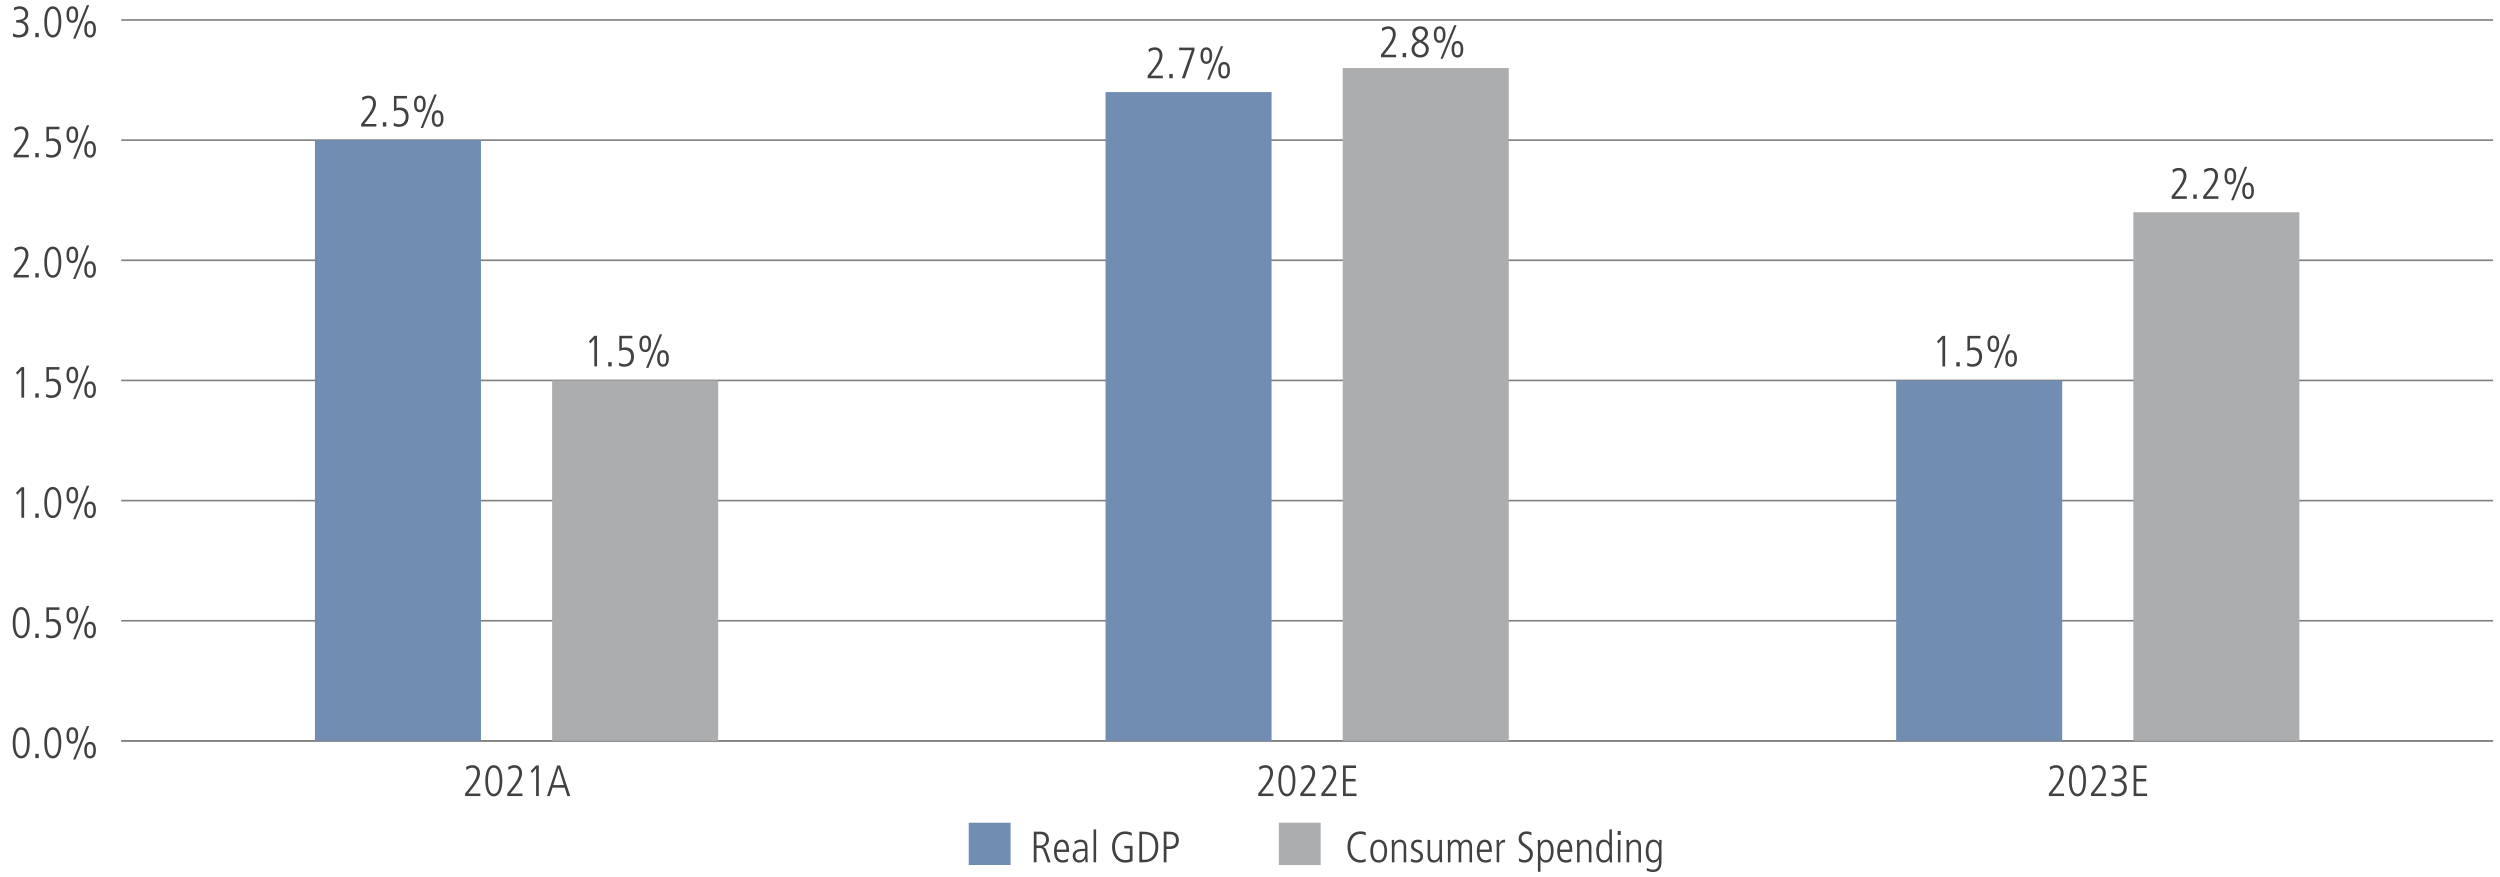 <?xml version="1.0" encoding="utf-8"?>
<!-- Generator: Adobe Illustrator 27.0.0, SVG Export Plug-In . SVG Version: 6.00 Build 0)  -->
<svg version="1.1" id="Layer_1" xmlns="http://www.w3.org/2000/svg" xmlns:xlink="http://www.w3.org/1999/xlink" x="0px" y="0px"
	 viewBox="0 0 1140 400" style="enable-background:new 0 0 1140 400;" xml:space="preserve">
<style type="text/css">
	.st0{fill:none;stroke:#808080;stroke-width:0.618;stroke-miterlimit:10;}
	.st1{enable-background:new    ;}
	.st2{fill:#414042;}
	.st3{fill:none;}
	.st4{fill:none;stroke:#808080;stroke-width:0.75;stroke-miterlimit:10;}
	.st5{fill:#ACADAF;}
	.st6{fill:#718DB1;}
</style>
<g>
	<g>
		<line class="st0" x1="55.28" y1="337.85" x2="1136.84" y2="337.85"/>
	</g>
	<g>
		<g>
			<g class="st1">
				<path class="st2" d="M5.8,338.72c0-4.42,1.38-7.12,3.88-7.12c2.54,0,3.88,2.72,3.88,7.12s-1.38,7.12-3.88,7.12
					C7.18,345.84,5.8,343.12,5.8,338.72z M12.32,338.72c0-3.92-0.9-5.96-2.64-5.96c-1.68,0-2.64,1.98-2.64,5.96
					c0,3.94,0.96,5.96,2.64,5.96C11.38,344.68,12.32,342.66,12.32,338.72z"/>
				<path class="st2" d="M16.1,345.7v-1.96h1.56v1.96H16.1z"/>
				<path class="st2" d="M20.2,338.72c0-4.42,1.38-7.12,3.88-7.12c2.54,0,3.88,2.72,3.88,7.12s-1.38,7.12-3.88,7.12
					C21.58,345.84,20.2,343.12,20.2,338.72z M26.72,338.72c0-3.92-0.9-5.96-2.64-5.96c-1.68,0-2.64,1.98-2.64,5.96
					c0,3.94,0.96,5.96,2.64,5.96C25.78,344.68,26.72,342.66,26.72,338.72z"/>
				<path class="st2" d="M30.32,335.38c0-2.4,0.92-3.78,2.66-3.78c1.7,0,2.66,1.32,2.66,3.78s-0.96,3.78-2.66,3.78
					C31.24,339.16,30.32,337.78,30.32,335.38z M34.48,335.38c0-2-0.56-2.7-1.5-2.7c-0.94,0-1.5,0.68-1.5,2.7c0,2.08,0.6,2.7,1.5,2.7
					C33.88,338.08,34.48,337.46,34.48,335.38z M33.34,346.36l6.26-15.28h1.08l-6.26,15.28H33.34z M38.42,342.06
					c0-2.46,0.96-3.78,2.66-3.78c1.74,0,2.66,1.38,2.66,3.78s-0.92,3.78-2.66,3.78C39.38,345.84,38.42,344.52,38.42,342.06z
					 M42.58,342.06c0-2.02-0.58-2.7-1.52-2.7c-0.88,0-1.48,0.62-1.48,2.7c0,2.06,0.56,2.7,1.5,2.7
					C41.98,344.76,42.58,344.14,42.58,342.06z"/>
			</g>
			<g class="st1">
				<path class="st2" d="M5.8,283.93c0-4.42,1.38-7.12,3.88-7.12c2.54,0,3.88,2.72,3.88,7.12s-1.38,7.12-3.88,7.12
					C7.18,291.05,5.8,288.33,5.8,283.93z M12.32,283.93c0-3.92-0.9-5.96-2.64-5.96c-1.68,0-2.64,1.98-2.64,5.96
					c0,3.94,0.96,5.96,2.64,5.96C11.38,289.89,12.32,287.87,12.32,283.93z"/>
				<path class="st2" d="M16.1,290.91v-1.96h1.56v1.96H16.1z"/>
				<path class="st2" d="M21.08,289.17c0.74,0.48,1.6,0.72,2.4,0.72c1.9,0,3.04-1.34,3.04-3.42c0-1.9-1.04-3.08-3.04-3.08
					c-0.82,0-1.44,0.12-2.32,0.5v-6.94h5.94v1.16h-4.78v4.4c0.38-0.14,0.98-0.28,1.54-0.28c2.62,0,3.98,1.46,3.98,4.24
					c0,2.82-1.62,4.58-4.42,4.58c-0.86,0-1.48-0.12-2.4-0.54L21.08,289.17z"/>
				<path class="st2" d="M30.32,280.59c0-2.4,0.92-3.78,2.66-3.78c1.7,0,2.66,1.32,2.66,3.78s-0.96,3.78-2.66,3.78
					C31.24,284.37,30.32,282.99,30.32,280.59z M34.48,280.59c0-2-0.56-2.7-1.5-2.7c-0.94,0-1.5,0.68-1.5,2.7c0,2.08,0.6,2.7,1.5,2.7
					C33.88,283.29,34.48,282.67,34.48,280.59z M33.34,291.57l6.26-15.28h1.08l-6.26,15.28H33.34z M38.42,287.27
					c0-2.46,0.96-3.78,2.66-3.78c1.74,0,2.66,1.38,2.66,3.78s-0.92,3.78-2.66,3.78C39.38,291.05,38.42,289.73,38.42,287.27z
					 M42.58,287.27c0-2.02-0.58-2.7-1.52-2.7c-0.88,0-1.48,0.62-1.48,2.7c0,2.06,0.56,2.7,1.5,2.7
					C41.98,289.97,42.58,289.35,42.58,287.27z"/>
			</g>
			<g class="st1">
				<path class="st2" d="M9.76,236.12v-12.56l-1.8,2.08l-0.68-0.92l2.48-2.56H11v13.96H9.76z"/>
				<path class="st2" d="M16.1,236.12v-1.96h1.56v1.96H16.1z"/>
				<path class="st2" d="M20.2,229.14c0-4.42,1.38-7.12,3.88-7.12c2.54,0,3.88,2.72,3.88,7.12s-1.38,7.12-3.88,7.12
					C21.58,236.26,20.2,233.54,20.2,229.14z M26.72,229.14c0-3.92-0.9-5.96-2.64-5.96c-1.68,0-2.64,1.98-2.64,5.96
					c0,3.94,0.96,5.96,2.64,5.96C25.78,235.1,26.72,233.08,26.72,229.14z"/>
				<path class="st2" d="M30.32,225.8c0-2.4,0.92-3.78,2.66-3.78c1.7,0,2.66,1.32,2.66,3.78s-0.96,3.78-2.66,3.78
					C31.24,229.58,30.32,228.2,30.32,225.8z M34.48,225.8c0-2-0.56-2.7-1.5-2.7c-0.94,0-1.5,0.68-1.5,2.7c0,2.08,0.6,2.7,1.5,2.7
					C33.88,228.5,34.48,227.88,34.48,225.8z M33.34,236.78l6.26-15.28h1.08l-6.26,15.28H33.34z M38.42,232.48
					c0-2.46,0.96-3.78,2.66-3.78c1.74,0,2.66,1.38,2.66,3.78s-0.92,3.78-2.66,3.78C39.38,236.26,38.42,234.94,38.42,232.48z
					 M42.58,232.48c0-2.02-0.58-2.7-1.52-2.7c-0.88,0-1.48,0.62-1.48,2.7c0,2.06,0.56,2.7,1.5,2.7
					C41.98,235.18,42.58,234.56,42.58,232.48z"/>
			</g>
			<g class="st1">
				<path class="st2" d="M9.76,181.33v-12.56l-1.8,2.08l-0.68-0.92l2.48-2.56H11v13.96H9.76z"/>
				<path class="st2" d="M16.1,181.33v-1.96h1.56v1.96H16.1z"/>
				<path class="st2" d="M21.08,179.59c0.74,0.48,1.6,0.72,2.4,0.72c1.9,0,3.04-1.34,3.04-3.42c0-1.9-1.04-3.08-3.04-3.08
					c-0.82,0-1.44,0.12-2.32,0.5v-6.94h5.94v1.16h-4.78v4.4c0.38-0.14,0.98-0.28,1.54-0.28c2.62,0,3.98,1.46,3.98,4.24
					c0,2.82-1.62,4.58-4.42,4.58c-0.86,0-1.48-0.12-2.4-0.54L21.08,179.59z"/>
				<path class="st2" d="M30.32,171.01c0-2.4,0.92-3.78,2.66-3.78c1.7,0,2.66,1.32,2.66,3.78s-0.96,3.78-2.66,3.78
					C31.24,174.79,30.32,173.41,30.32,171.01z M34.48,171.01c0-2-0.56-2.7-1.5-2.7c-0.94,0-1.5,0.68-1.5,2.7c0,2.08,0.6,2.7,1.5,2.7
					C33.88,173.71,34.48,173.09,34.48,171.01z M33.34,181.99l6.26-15.28h1.08l-6.26,15.28H33.34z M38.42,177.69
					c0-2.46,0.96-3.78,2.66-3.78c1.74,0,2.66,1.38,2.66,3.78s-0.92,3.78-2.66,3.78C39.38,181.47,38.42,180.15,38.42,177.69z
					 M42.58,177.69c0-2.02-0.58-2.7-1.52-2.7c-0.88,0-1.48,0.62-1.48,2.7c0,2.06,0.56,2.7,1.5,2.7
					C41.98,180.39,42.58,179.77,42.58,177.69z"/>
			</g>
			<g class="st1">
				<path class="st2" d="M6.22,126.54v-1.22l2.16-2.68c1.98-2.46,3.26-4.76,3.26-6.54c0-1.6-0.76-2.5-2.18-2.5
					c-0.86,0-1.92,0.48-2.66,1.1l-0.18-1.38c0.96-0.62,1.92-0.88,2.94-0.88c2.1,0,3.4,1.5,3.4,3.66c0,1.76-0.86,3.72-3.58,7.1
					l-1.76,2.18h5.52v1.16H6.22z"/>
				<path class="st2" d="M16.1,126.54v-1.96h1.56v1.96H16.1z"/>
				<path class="st2" d="M20.2,119.56c0-4.42,1.38-7.12,3.88-7.12c2.54,0,3.88,2.72,3.88,7.12s-1.38,7.12-3.88,7.12
					C21.58,126.68,20.2,123.96,20.2,119.56z M26.72,119.56c0-3.92-0.9-5.96-2.64-5.96c-1.68,0-2.64,1.98-2.64,5.96
					c0,3.94,0.96,5.96,2.64,5.96C25.78,125.52,26.72,123.5,26.72,119.56z"/>
				<path class="st2" d="M30.32,116.22c0-2.4,0.92-3.78,2.66-3.78c1.7,0,2.66,1.32,2.66,3.78S34.68,120,32.98,120
					C31.24,120,30.32,118.62,30.32,116.22z M34.48,116.22c0-2-0.56-2.7-1.5-2.7c-0.94,0-1.5,0.68-1.5,2.7c0,2.08,0.6,2.7,1.5,2.7
					C33.88,118.92,34.48,118.3,34.48,116.22z M33.34,127.2l6.26-15.28h1.08l-6.26,15.28H33.34z M38.42,122.9
					c0-2.46,0.96-3.78,2.66-3.78c1.74,0,2.66,1.38,2.66,3.78s-0.92,3.78-2.66,3.78C39.38,126.68,38.42,125.36,38.42,122.9z
					 M42.58,122.9c0-2.02-0.58-2.7-1.52-2.7c-0.88,0-1.48,0.62-1.48,2.7c0,2.06,0.56,2.7,1.5,2.7
					C41.98,125.6,42.58,124.98,42.58,122.9z"/>
			</g>
			<g class="st1">
				<path class="st2" d="M6.22,71.75v-1.22l2.16-2.68c1.98-2.46,3.26-4.76,3.26-6.54c0-1.6-0.76-2.5-2.18-2.5
					c-0.86,0-1.92,0.48-2.66,1.1l-0.18-1.38c0.96-0.62,1.92-0.88,2.94-0.88c2.1,0,3.4,1.5,3.4,3.66c0,1.76-0.86,3.72-3.58,7.1
					l-1.76,2.18h5.52v1.16H6.22z"/>
				<path class="st2" d="M16.1,71.75v-1.96h1.56v1.96H16.1z"/>
				<path class="st2" d="M21.08,70.01c0.74,0.48,1.6,0.72,2.4,0.72c1.9,0,3.04-1.34,3.04-3.42c0-1.9-1.04-3.08-3.04-3.08
					c-0.82,0-1.44,0.12-2.32,0.5v-6.94h5.94v1.16h-4.78v4.4c0.38-0.14,0.98-0.28,1.54-0.28c2.62,0,3.98,1.46,3.98,4.24
					c0,2.82-1.62,4.58-4.42,4.58c-0.86,0-1.48-0.12-2.4-0.54L21.08,70.01z"/>
				<path class="st2" d="M30.32,61.43c0-2.4,0.92-3.78,2.66-3.78c1.7,0,2.66,1.32,2.66,3.78s-0.96,3.78-2.66,3.78
					C31.24,65.21,30.32,63.83,30.32,61.43z M34.48,61.43c0-2-0.56-2.7-1.5-2.7c-0.94,0-1.5,0.68-1.5,2.7c0,2.08,0.6,2.7,1.5,2.7
					C33.88,64.13,34.48,63.51,34.48,61.43z M33.34,72.41l6.26-15.28h1.08l-6.26,15.28H33.34z M38.42,68.11
					c0-2.46,0.96-3.78,2.66-3.78c1.74,0,2.66,1.38,2.66,3.78s-0.92,3.78-2.66,3.78C39.38,71.89,38.42,70.57,38.42,68.11z
					 M42.58,68.11c0-2.02-0.58-2.7-1.52-2.7c-0.88,0-1.48,0.62-1.48,2.7c0,2.06,0.56,2.7,1.5,2.7
					C41.98,70.81,42.58,70.19,42.58,68.11z"/>
			</g>
			<g class="st1">
				<path class="st2" d="M5.96,15.19c0.62,0.38,1.82,0.76,2.62,0.76c1.84,0,3.06-1.1,3.06-3c0-1.66-1.24-2.64-3.18-2.64H7.4V9.15
					c2.96,0,4.14-0.9,4.14-2.6c0-1.42-0.94-2.52-2.78-2.52c-0.78,0-1.56,0.28-2.3,0.82l-0.1-1.32C6.84,3.2,8.14,2.86,8.94,2.86
					c2.42,0,3.92,1.54,3.92,3.56c0,1.52-0.8,2.62-2.5,3.12v0.04c1.46,0.28,2.6,1.7,2.6,3.52c0,2.56-1.58,4-4.52,4
					c-0.98,0-1.76-0.14-2.58-0.56L5.96,15.19z"/>
				<path class="st2" d="M16.1,16.97v-1.96h1.56v1.96H16.1z"/>
				<path class="st2" d="M20.2,9.99c0-4.42,1.38-7.12,3.88-7.12c2.54,0,3.88,2.72,3.88,7.12s-1.38,7.12-3.88,7.12
					C21.58,17.11,20.2,14.39,20.2,9.99z M26.72,9.99c0-3.92-0.9-5.96-2.64-5.96c-1.68,0-2.64,1.98-2.64,5.96
					c0,3.94,0.96,5.96,2.64,5.96C25.78,15.95,26.72,13.93,26.72,9.99z"/>
				<path class="st2" d="M30.32,6.64c0-2.4,0.92-3.78,2.66-3.78c1.7,0,2.66,1.32,2.66,3.78s-0.96,3.78-2.66,3.78
					C31.24,10.43,30.32,9.04,30.32,6.64z M34.48,6.64c0-2-0.56-2.7-1.5-2.7c-0.94,0-1.5,0.68-1.5,2.7c0,2.08,0.6,2.7,1.5,2.7
					C33.88,9.34,34.48,8.72,34.48,6.64z M33.34,17.63L39.6,2.34h1.08l-6.26,15.28H33.34z M38.42,13.33c0-2.46,0.96-3.78,2.66-3.78
					c1.74,0,2.66,1.38,2.66,3.78s-0.92,3.78-2.66,3.78C39.38,17.11,38.42,15.79,38.42,13.33z M42.58,13.33c0-2.02-0.58-2.7-1.52-2.7
					c-0.88,0-1.48,0.62-1.48,2.7c0,2.06,0.56,2.7,1.5,2.7C41.98,16.03,42.58,15.41,42.58,13.33z"/>
			</g>
		</g>
		<line class="st3" x1="55.28" y1="337.85" x2="55.28" y2="9.11"/>
		<g>
			<g>
				<line class="st4" x1="55.28" y1="337.85" x2="1136.84" y2="337.85"/>
				<line class="st4" x1="55.28" y1="283.06" x2="1136.84" y2="283.06"/>
				<line class="st4" x1="55.28" y1="228.27" x2="1136.84" y2="228.27"/>
				<line class="st4" x1="55.28" y1="173.48" x2="1136.84" y2="173.48"/>
				<line class="st4" x1="55.28" y1="118.69" x2="1136.84" y2="118.69"/>
				<line class="st4" x1="55.28" y1="63.9" x2="1136.84" y2="63.9"/>
				<line class="st4" x1="55.28" y1="9.11" x2="1136.84" y2="9.11"/>
			</g>
		</g>
	</g>
	<g>
		<g>
			<rect x="583.13" y="375.16" class="st5" width="19.09" height="19.29"/>
			<g>
				<rect x="251.77" y="173.48" class="st5" width="75.71" height="164.37"/>
				<rect x="612.29" y="31.03" class="st5" width="75.71" height="306.82"/>
				<rect x="972.81" y="96.78" class="st5" width="75.71" height="241.07"/>
			</g>
		</g>
		<g>
			<rect x="441.74" y="375.16" class="st6" width="19.09" height="19.29"/>
			<g>
				<rect x="143.61" y="63.9" class="st6" width="75.71" height="273.94"/>
				<rect x="504.13" y="41.99" class="st6" width="75.71" height="295.86"/>
				<rect x="864.65" y="173.48" class="st6" width="75.71" height="164.37"/>
			</g>
		</g>
	</g>
	<g>
		<g class="st1">
			<path class="st2" d="M622.76,392.91c-0.66,0.26-1.52,0.44-2.38,0.44c-3.76,0-5.92-2.96-5.92-7.2c0-3.88,1.9-7.04,5.98-7.04
				c0.94,0,1.78,0.2,2.36,0.46l-0.06,1.4c-0.56-0.4-1.54-0.7-2.36-0.7c-1.7,0-4.6,1.04-4.6,5.96c0,3.82,2.1,5.96,4.58,5.96
				c0.74,0,1.36-0.12,2.34-0.62L622.76,392.91z"/>
			<path class="st2" d="M624.87,388.11c0-3.26,1.32-5.24,3.82-5.24c2.5,0,3.82,1.98,3.82,5.24c0,3.34-1.34,5.24-3.82,5.24
				S624.87,391.45,624.87,388.11z M631.28,388.11c0-2.74-0.92-4.16-2.6-4.16c-1.62,0-2.56,1.38-2.56,4.16c0,2.8,0.92,4.16,2.58,4.16
				C630.38,392.27,631.28,390.85,631.28,388.11z"/>
			<path class="st2" d="M640.07,393.21v-6.96c0-0.74-0.08-2.3-1.9-2.3c-1.42,0-2.32,1.38-2.32,2.86v6.4h-1.16v-7.06
				c0-0.94-0.08-2.58-0.08-3.14h1.08c0.04,0.34,0.06,0.92,0.08,1.5h0.04c0.56-1.1,1.46-1.64,2.6-1.64c2.84,0,2.82,2.88,2.82,3.44
				v6.9H640.07z"/>
			<path class="st2" d="M643.47,391.57c0.62,0.4,1.58,0.7,2.32,0.7c1.04,0,1.88-0.76,1.88-1.76c0-0.86-0.36-1.26-1.96-2.06
				c-1.62-0.8-2.26-1.4-2.26-2.76c0-1.8,1.46-2.82,3-2.82c0.48,0,1.12,0.08,1.88,0.3l-0.16,1.2c-0.56-0.22-1.08-0.42-1.74-0.42
				c-1.04,0-1.74,0.74-1.74,1.64c0,0.8,0.28,1.1,1.4,1.7c1.7,0.92,2.82,1.4,2.82,3.1c0,1.82-1.26,2.96-3.04,2.96
				c-0.9,0-1.68-0.14-2.56-0.48L643.47,391.57z"/>
			<path class="st2" d="M656.53,393.21c-0.06-0.54-0.08-1.02-0.08-1.5h-0.04c-0.34,0.94-1.38,1.64-2.6,1.64
				c-1.86,0-2.82-1.2-2.82-3.14V383h1.16v6.96c0,1.6,0.64,2.3,1.9,2.3c1.44,0,2.32-1.4,2.32-2.84V383h1.16v7.24
				c0,0.34,0.04,1.56,0.08,2.96H656.53z"/>
			<path class="st2" d="M670.09,393.21v-6.96c0-1.66-0.64-2.3-1.62-2.3c-1.38,0-2.14,1.16-2.14,2.68v6.58h-1.16v-7.16
				c0-1.22-0.56-2.1-1.54-2.1c-1.3,0-2.22,1.32-2.22,2.92v6.34h-1.16v-7.04c0.02-0.88-0.08-2.5-0.08-3.16h1.08
				c0.04,0.28,0.06,0.94,0.08,1.5h0.04c0.46-1.04,1.32-1.64,2.38-1.64c1.12,0,1.88,0.46,2.32,1.64c0.7-1.12,1.52-1.64,2.54-1.64
				c1.74,0,2.64,1.3,2.64,3.24v7.1H670.09z"/>
			<path class="st2" d="M679.81,392.77c-0.74,0.42-1.5,0.58-2.38,0.58c-2.56,0-4-1.76-4-5.26c0-3.68,1.8-5.22,3.62-5.22
				c2.94,0,3.26,3.06,3.26,5.62h-5.64c0,2.46,1.06,3.78,2.88,3.78c0.66,0,1.64-0.34,2.2-0.84L679.81,392.77z M679.07,387.41
				c0-2.16-0.8-3.46-2.08-3.46c-1.32,0-2.28,1.6-2.32,3.46H679.07z"/>
			<path class="st2" d="M682.49,393.21v-7.24c0-0.34-0.04-1.34-0.08-2.96h1.08l0.08,1.62h0.04c0.56-1.14,1.32-1.76,2.66-1.76h0.06
				v1.24c-1.9,0-2.68,0.9-2.68,2.6v6.5H682.49z"/>
			<path class="st2" d="M692.69,391.25c0.72,0.64,1.66,0.94,2.46,0.94c1.68,0,2.52-1.24,2.52-2.52c0-1.26-0.56-2.02-2.04-3
				c-2.54-1.66-3.12-2.42-3.12-4.18c0-2.18,1.52-3.38,3.66-3.38c0.64,0,1.36,0.12,2.18,0.44l-0.06,1.4
				c-0.88-0.56-1.5-0.68-2.22-0.68c-1.18,0-2.24,0.74-2.24,2.04c0,1.6,1.18,2.24,1.92,2.8c2.52,1.86,3.24,2.46,3.24,4.38
				c0,2.26-1.56,3.86-3.74,3.86c-0.96,0-2.02-0.26-2.64-0.66L692.69,391.25z"/>
			<path class="st2" d="M701.29,397.53v-11.52c0-0.62,0-1.14-0.08-3h1.08v1.5h0.04c0.7-1.06,1.5-1.64,2.68-1.64
				c3.36,0,3.44,4.28,3.44,4.92c0,2.98-0.98,5.56-3.38,5.56c-1.22,0-2.08-0.52-2.58-1.42h-0.04v5.6H701.29z M707.21,388.13
				c0-2.82-0.82-4.18-2.34-4.18c-1.58,0-2.5,1.32-2.5,4.06c0,3.3,0.96,4.26,2.5,4.26C706.45,392.27,707.21,390.79,707.21,388.13z"/>
			<path class="st2" d="M716.47,392.77c-0.74,0.42-1.5,0.58-2.38,0.58c-2.56,0-4-1.76-4-5.26c0-3.68,1.8-5.22,3.62-5.22
				c2.94,0,3.26,3.06,3.26,5.62h-5.64c0,2.46,1.06,3.78,2.88,3.78c0.66,0,1.64-0.34,2.2-0.84L716.47,392.77z M715.73,387.41
				c0-2.16-0.8-3.46-2.08-3.46c-1.32,0-2.28,1.6-2.32,3.46H715.73z"/>
			<path class="st2" d="M724.53,393.21v-6.96c0-0.74-0.08-2.3-1.9-2.3c-1.42,0-2.32,1.38-2.32,2.86v6.4h-1.16v-7.06
				c0-0.94-0.08-2.58-0.08-3.14h1.08c0.04,0.34,0.06,0.92,0.08,1.5h0.04c0.56-1.1,1.46-1.64,2.6-1.64c2.84,0,2.82,2.88,2.82,3.44
				v6.9H724.53z"/>
			<path class="st2" d="M734.03,393.21v-1.4h-0.04c-0.86,1.12-1.56,1.54-2.68,1.54c-2.22,0-3.44-1.92-3.44-5.6
				c0-2.6,1.18-4.88,3.38-4.88c1.28,0,2.04,0.5,2.58,1.46h0.04v-6.12h1.16v11.62c0,0.54,0,1.52,0.08,3.38H734.03z M733.95,388.21
				c0-1.64-0.12-4.26-2.5-4.26c-1.5,0-2.34,1.34-2.34,4.16c0,2.82,0.86,4.16,2.32,4.16C733.11,392.27,733.95,390.85,733.95,388.21z"
				/>
			<path class="st2" d="M737.65,380.74v-1.8h1.4v1.8H737.65z M737.77,393.21V383h1.16v10.2H737.77z"/>
			<path class="st2" d="M747.13,393.21v-6.96c0-0.74-0.08-2.3-1.9-2.3c-1.42,0-2.32,1.38-2.32,2.86v6.4h-1.16v-7.06
				c0-0.94-0.08-2.58-0.08-3.14h1.08c0.04,0.34,0.06,0.92,0.08,1.5h0.04c0.56-1.1,1.46-1.64,2.6-1.64c2.84,0,2.82,2.88,2.82,3.44
				v6.9H747.13z"/>
			<path class="st2" d="M756.47,391.81h-0.04c-0.62,1.04-1.38,1.54-2.58,1.54c-2.16,0-3.38-2.26-3.38-4.86
				c0-3.7,1.22-5.62,3.44-5.62c1.28,0,2.06,0.58,2.68,1.64h0.04V383h1.08c0,0.08-0.08,1.96-0.08,3v7.06c0,2.94-1.24,4.58-3.82,4.58
				c-1,0-1.34-0.1-2.9-0.56l0.08-1.3c0.82,0.48,2,0.78,2.82,0.78c1.74,0,2.66-1.18,2.66-3.28V391.81z M756.55,387.99
				c0-2.62-0.84-4.04-2.52-4.04c-1.5,0-2.32,1.36-2.32,4.18c0,2.7,0.8,4.14,2.34,4.14C755.73,392.27,756.55,391.01,756.55,387.99z"
				/>
		</g>
		<g class="st1">
			<path class="st2" d="M477.77,393.21l-1.7-4.78c-0.46-1.28-0.84-1.72-1.84-1.72h-1.58v6.5h-1.24v-13.96h3.3
				c2.16,0,3.6,1.38,3.6,3.56c0,1.86-0.98,3.04-2.74,3.38v0.04c0.8,0.16,1.22,0.64,1.42,1.2l2.1,5.78H477.77z M474.41,385.54
				c1.66,0,2.58-1.16,2.58-2.7c0-1.6-0.96-2.44-2.66-2.44h-1.68v5.14H474.41z"/>
			<path class="st2" d="M487.01,392.77c-0.74,0.42-1.5,0.58-2.38,0.58c-2.56,0-4-1.76-4-5.26c0-3.68,1.8-5.22,3.62-5.22
				c2.94,0,3.26,3.06,3.26,5.62h-5.64c0,2.46,1.06,3.78,2.88,3.78c0.66,0,1.64-0.34,2.2-0.84L487.01,392.77z M486.27,387.41
				c0-2.16-0.8-3.46-2.08-3.46c-1.32,0-2.28,1.6-2.32,3.46H486.27z"/>
			<path class="st2" d="M494.97,393.21l-0.08-1.46h-0.04c-0.7,1.12-1.56,1.6-2.84,1.6c-1.6,0-2.86-1.3-2.86-2.98
				c0-3.2,3.42-3.3,4.92-3.3h0.74v-0.24c0-2.16-0.7-2.88-2.12-2.88c-0.86,0-1.76,0.4-2.56,1.04l-0.18-1.22
				c1.28-0.74,1.98-0.9,2.8-0.9c2.02,0,3.14,1.12,3.14,3.3v4.9c0,0.34,0.02,0.88,0.12,2.14H494.97z M494.81,388.07
				c-2.5,0-4.42,0.04-4.42,2.3c0,1.04,0.78,1.9,1.88,1.9c1.46,0,2.54-1.08,2.54-2.92V388.07z"/>
			<path class="st2" d="M498.67,393.21v-15h1.16v15H498.67z"/>
			<path class="st2" d="M515.19,386.87h-2.5v-1.16h3.74v6.88c-1.02,0.56-2.08,0.76-3.22,0.76c-4.62,0-6.1-4.12-6.1-7.26
				c0-3.6,2.14-6.98,6.06-6.98c0.82,0,2.26,0.34,2.92,0.68l-0.06,1.36c-0.66-0.46-1.94-0.88-2.92-0.88c-2.1,0-4.68,1.58-4.68,5.92
				c0,2.84,1.3,6,4.84,6c0.72,0,1.28-0.08,1.92-0.42V386.87z"/>
			<path class="st2" d="M519.55,393.21v-13.96h1.82c4.4,0,6.82,2.02,6.82,6.78c0,4.68-2.54,7.18-6.48,7.18H519.55z M522.05,392.05
				c2.84,0,4.82-2.08,4.82-5.84c0-3.52-1.28-5.8-5.02-5.8h-1.06v11.64H522.05z"/>
			<path class="st2" d="M530.67,393.21v-13.96h2.64c2.58,0,4.24,1.14,4.24,3.94c0,2.8-1.86,3.94-3.92,3.94h-1.72v6.08H530.67z
				 M533.17,385.97c1.94,0,3.06-0.7,3.06-2.82c0-2.64-1.84-2.74-3.24-2.74h-1.08v5.56H533.17z"/>
		</g>
	</g>
	<g>
		<g class="st1">
			<path class="st2" d="M934.28,363.01v-1.22l2.16-2.68c1.98-2.46,3.26-4.76,3.26-6.54c0-1.6-0.76-2.5-2.18-2.5
				c-0.86,0-1.92,0.48-2.66,1.1l-0.18-1.38c0.96-0.62,1.92-0.88,2.94-0.88c2.1,0,3.4,1.5,3.4,3.66c0,1.76-0.86,3.72-3.58,7.1
				l-1.76,2.18h5.52v1.16H934.28z"/>
			<path class="st2" d="M943.46,356.03c0-4.42,1.38-7.12,3.88-7.12c2.54,0,3.88,2.72,3.88,7.12s-1.38,7.12-3.88,7.12
				S943.46,360.43,943.46,356.03z M949.99,356.03c0-3.92-0.9-5.96-2.64-5.96c-1.68,0-2.64,1.98-2.64,5.96
				c0,3.94,0.96,5.96,2.64,5.96C949.04,361.99,949.99,359.97,949.99,356.03z"/>
			<path class="st2" d="M953.48,363.01v-1.22l2.16-2.68c1.98-2.46,3.26-4.76,3.26-6.54c0-1.6-0.76-2.5-2.18-2.5
				c-0.86,0-1.92,0.48-2.66,1.1l-0.18-1.38c0.96-0.62,1.92-0.88,2.94-0.88c2.1,0,3.4,1.5,3.4,3.66c0,1.76-0.86,3.72-3.58,7.1
				l-1.76,2.18h5.52v1.16H953.48z"/>
			<path class="st2" d="M962.82,361.23c0.62,0.38,1.82,0.76,2.62,0.76c1.84,0,3.06-1.1,3.06-3c0-1.66-1.24-2.64-3.18-2.64h-1.06
				v-1.16c2.96,0,4.14-0.9,4.14-2.6c0-1.42-0.94-2.52-2.78-2.52c-0.78,0-1.56,0.28-2.3,0.82l-0.1-1.32
				c0.48-0.32,1.78-0.66,2.58-0.66c2.42,0,3.92,1.54,3.92,3.56c0,1.52-0.8,2.62-2.5,3.12v0.04c1.46,0.28,2.6,1.7,2.6,3.52
				c0,2.56-1.58,4-4.52,4c-0.98,0-1.76-0.14-2.58-0.56L962.82,361.23z"/>
			<path class="st2" d="M972.94,363.01v-13.96h5.92v1.16h-4.68v4.96h4.46v1.16h-4.46v5.52h4.9v1.16H972.94z"/>
		</g>
		<g class="st1">
			<path class="st2" d="M573.76,363.01v-1.22l2.16-2.68c1.98-2.46,3.26-4.76,3.26-6.54c0-1.6-0.76-2.5-2.18-2.5
				c-0.86,0-1.92,0.48-2.66,1.1l-0.18-1.38c0.96-0.62,1.92-0.88,2.94-0.88c2.1,0,3.4,1.5,3.4,3.66c0,1.76-0.86,3.72-3.58,7.1
				l-1.76,2.18h5.52v1.16H573.76z"/>
			<path class="st2" d="M582.94,356.03c0-4.42,1.38-7.12,3.88-7.12c2.54,0,3.88,2.72,3.88,7.12s-1.38,7.12-3.88,7.12
				S582.94,360.43,582.94,356.03z M589.46,356.03c0-3.92-0.9-5.96-2.64-5.96c-1.68,0-2.64,1.98-2.64,5.96
				c0,3.94,0.96,5.96,2.64,5.96C588.52,361.99,589.46,359.97,589.46,356.03z"/>
			<path class="st2" d="M592.96,363.01v-1.22l2.16-2.68c1.98-2.46,3.26-4.76,3.26-6.54c0-1.6-0.76-2.5-2.18-2.5
				c-0.86,0-1.92,0.48-2.66,1.1l-0.18-1.38c0.96-0.62,1.92-0.88,2.94-0.88c2.1,0,3.4,1.5,3.4,3.66c0,1.76-0.86,3.72-3.58,7.1
				l-1.76,2.18h5.52v1.16H592.96z"/>
			<path class="st2" d="M602.56,363.01v-1.22l2.16-2.68c1.98-2.46,3.26-4.76,3.26-6.54c0-1.6-0.76-2.5-2.18-2.5
				c-0.86,0-1.92,0.48-2.66,1.1l-0.18-1.38c0.96-0.62,1.92-0.88,2.94-0.88c2.1,0,3.4,1.5,3.4,3.66c0,1.76-0.86,3.72-3.58,7.1
				l-1.76,2.18h5.52v1.16H602.56z"/>
			<path class="st2" d="M612.42,363.01v-13.96h5.92v1.16h-4.68v4.96h4.46v1.16h-4.46v5.52h4.9v1.16H612.42z"/>
		</g>
		<g class="st1">
			<path class="st2" d="M212.12,363.01v-1.22l2.16-2.68c1.98-2.46,3.26-4.76,3.26-6.54c0-1.6-0.76-2.5-2.18-2.5
				c-0.86,0-1.92,0.48-2.66,1.1l-0.18-1.38c0.96-0.62,1.92-0.88,2.94-0.88c2.1,0,3.4,1.5,3.4,3.66c0,1.76-0.86,3.72-3.58,7.1
				l-1.76,2.18h5.52v1.16H212.12z"/>
			<path class="st2" d="M221.3,356.03c0-4.42,1.38-7.12,3.88-7.12c2.54,0,3.88,2.72,3.88,7.12s-1.38,7.12-3.88,7.12
				C222.68,363.15,221.3,360.43,221.3,356.03z M227.82,356.03c0-3.92-0.9-5.96-2.64-5.96c-1.68,0-2.64,1.98-2.64,5.96
				c0,3.94,0.96,5.96,2.64,5.96C226.88,361.99,227.82,359.97,227.82,356.03z"/>
			<path class="st2" d="M231.32,363.01v-1.22l2.16-2.68c1.98-2.46,3.26-4.76,3.26-6.54c0-1.6-0.76-2.5-2.18-2.5
				c-0.86,0-1.92,0.48-2.66,1.1l-0.18-1.38c0.96-0.62,1.92-0.88,2.94-0.88c2.1,0,3.4,1.5,3.4,3.66c0,1.76-0.86,3.72-3.58,7.1
				l-1.76,2.18h5.52v1.16H231.32z"/>
			<path class="st2" d="M244.46,363.01v-12.56l-1.8,2.08l-0.68-0.92l2.48-2.56h1.24v13.96H244.46z"/>
			<path class="st2" d="M258.72,363.01l-1.22-3.84h-5.56l-1.26,3.84h-1.24l4.64-13.96h1.32l4.64,13.96H258.72z M254.76,350.36h-0.04
				l-2.42,7.64h4.82L254.76,350.36z"/>
		</g>
	</g>
</g>
<g>
	<g>
		<path class="st2" d="M164.7,57.71v-1.22l2.16-2.68c1.98-2.46,3.26-4.76,3.26-6.54c0-1.6-0.76-2.5-2.18-2.5
			c-0.86,0-1.92,0.48-2.66,1.1l-0.18-1.38c0.96-0.62,1.92-0.88,2.94-0.88c2.1,0,3.4,1.5,3.4,3.66c0,1.76-0.86,3.72-3.58,7.1
			l-1.76,2.18h5.52v1.16C171.62,57.71,164.7,57.71,164.7,57.71z"/>
		<path class="st2" d="M174.58,57.71v-1.96h1.56v1.96H174.58z"/>
		<path class="st2" d="M179.56,55.97c0.74,0.48,1.6,0.72,2.4,0.72c1.9,0,3.04-1.34,3.04-3.42c0-1.9-1.04-3.08-3.04-3.08
			c-0.82,0-1.44,0.12-2.32,0.5v-6.94h5.94v1.16h-4.78v4.4c0.38-0.14,0.98-0.28,1.54-0.28c2.62,0,3.98,1.46,3.98,4.24
			c0,2.82-1.62,4.58-4.42,4.58c-0.86,0-1.48-0.12-2.4-0.54L179.56,55.97z"/>
		<path class="st2" d="M188.8,47.39c0-2.4,0.92-3.78,2.66-3.78c1.7,0,2.66,1.32,2.66,3.78s-0.96,3.78-2.66,3.78
			C189.72,51.17,188.8,49.79,188.8,47.39z M192.96,47.39c0-2-0.56-2.7-1.5-2.7s-1.5,0.68-1.5,2.7c0,2.08,0.6,2.7,1.5,2.7
			S192.96,49.47,192.96,47.39z M191.82,58.37l6.26-15.28h1.08l-6.26,15.28H191.82z M196.9,54.07c0-2.46,0.96-3.78,2.66-3.78
			c1.74,0,2.66,1.38,2.66,3.78c0,2.4-0.92,3.78-2.66,3.78C197.86,57.85,196.9,56.53,196.9,54.07z M201.06,54.07
			c0-2.02-0.58-2.7-1.52-2.7c-0.88,0-1.48,0.62-1.48,2.7c0,2.06,0.56,2.7,1.5,2.7C200.46,56.77,201.06,56.15,201.06,54.07z"/>
	</g>
</g>
<g>
	<g>
		<path class="st2" d="M271.01,167.09v-12.56l-1.8,2.08l-0.68-0.92l2.48-2.56h1.24v13.96L271.01,167.09L271.01,167.09z"/>
		<path class="st2" d="M277.35,167.09v-1.96h1.56v1.96H277.35z"/>
		<path class="st2" d="M282.33,165.35c0.74,0.48,1.6,0.72,2.4,0.72c1.9,0,3.04-1.34,3.04-3.42c0-1.9-1.04-3.08-3.04-3.08
			c-0.82,0-1.44,0.12-2.32,0.5v-6.94h5.94v1.16h-4.78v4.4c0.38-0.14,0.98-0.28,1.54-0.28c2.62,0,3.98,1.46,3.98,4.24
			c0,2.82-1.62,4.58-4.42,4.58c-0.86,0-1.48-0.12-2.4-0.54L282.33,165.35z"/>
		<path class="st2" d="M291.57,156.77c0-2.4,0.92-3.78,2.66-3.78c1.7,0,2.66,1.32,2.66,3.78s-0.96,3.78-2.66,3.78
			C292.49,160.55,291.57,159.17,291.57,156.77z M295.73,156.77c0-2-0.56-2.7-1.5-2.7s-1.5,0.68-1.5,2.7c0,2.08,0.6,2.7,1.5,2.7
			S295.73,158.85,295.73,156.77z M294.59,167.75l6.26-15.28h1.08l-6.26,15.28H294.59z M299.67,163.45c0-2.46,0.96-3.78,2.66-3.78
			c1.74,0,2.66,1.38,2.66,3.78s-0.92,3.78-2.66,3.78C300.63,167.23,299.67,165.91,299.67,163.45z M303.83,163.45
			c0-2.02-0.58-2.7-1.52-2.7c-0.88,0-1.48,0.62-1.48,2.7c0,2.06,0.56,2.7,1.5,2.7C303.23,166.15,303.83,165.53,303.83,163.45z"/>
	</g>
</g>
<g>
	<g>
		<path class="st2" d="M523.33,35.68v-1.22l2.16-2.68c1.98-2.46,3.26-4.76,3.26-6.54c0-1.6-0.76-2.5-2.18-2.5
			c-0.86,0-1.92,0.48-2.66,1.1l-0.18-1.38c0.96-0.62,1.92-0.88,2.94-0.88c2.1,0,3.4,1.5,3.4,3.66c0,1.76-0.86,3.72-3.58,7.1
			l-1.76,2.18h5.52v1.16H523.33z"/>
		<path class="st2" d="M533.21,35.68v-1.96h1.56v1.96H533.21z"/>
		<path class="st2" d="M538.91,35.68l4.54-12.8h-5.76v-1.16h7v1.22l-4.38,12.74H538.91z"/>
		<path class="st2" d="M547.43,25.36c0-2.4,0.92-3.78,2.66-3.78c1.7,0,2.66,1.32,2.66,3.78s-0.96,3.78-2.66,3.78
			C548.35,29.14,547.43,27.76,547.43,25.36z M551.59,25.36c0-2-0.56-2.7-1.5-2.7s-1.5,0.68-1.5,2.7c0,2.08,0.6,2.7,1.5,2.7
			C550.99,28.06,551.59,27.44,551.59,25.36z M550.45,36.34l6.26-15.28h1.08l-6.26,15.28H550.45z M555.53,32.04
			c0-2.46,0.96-3.78,2.66-3.78c1.74,0,2.66,1.38,2.66,3.78s-0.92,3.78-2.66,3.78C556.49,35.82,555.53,34.5,555.53,32.04z
			 M559.69,32.04c0-2.02-0.58-2.7-1.52-2.7c-0.88,0-1.48,0.62-1.48,2.7c0,2.06,0.56,2.7,1.5,2.7
			C559.09,34.74,559.69,34.12,559.69,32.04z"/>
	</g>
</g>
<g>
	<g>
		<path class="st2" d="M629.73,26.11v-1.22l2.16-2.68c1.98-2.46,3.26-4.76,3.26-6.54c0-1.6-0.76-2.5-2.18-2.5
			c-0.86,0-1.92,0.48-2.66,1.1l-0.18-1.38c0.96-0.62,1.92-0.88,2.94-0.88c2.1,0,3.4,1.5,3.4,3.66c0,1.76-0.86,3.72-3.58,7.1
			l-1.76,2.18h5.52v1.16H629.73z"/>
		<path class="st2" d="M639.61,26.11v-1.96h1.56v1.96H639.61z"/>
		<path class="st2" d="M651.51,22.4c0,1.86-1.16,3.84-3.94,3.84c-2.32,0-3.9-1.58-3.9-3.78c0-1.66,1.04-2.94,2.66-3.64
			c-1.52-0.82-2.32-2.06-2.32-3.56c0-2.08,1.7-3.26,3.62-3.26c2.26,0,3.52,1.38,3.52,3.2c0,1.28-0.56,2.32-2.38,3.58
			C650.93,19.88,651.51,20.98,651.51,22.4z M644.99,22.5c0,1.46,1.08,2.58,2.66,2.58c1.32,0,2.54-0.88,2.54-2.66
			c0-1.26-0.84-2.2-2.78-3.08C645.57,20.32,644.99,21.2,644.99,22.5z M649.83,15.26c0-1.2-1-2.1-2.28-2.1
			c-1.14,0-2.22,0.96-2.22,2.24c0,1.2,0.9,2.32,2.5,2.9C649.25,17.28,649.83,16.2,649.83,15.26z"/>
		<path class="st2" d="M653.83,15.78c0-2.4,0.92-3.78,2.66-3.78c1.7,0,2.66,1.32,2.66,3.78s-0.96,3.78-2.66,3.78
			C654.75,19.56,653.83,18.18,653.83,15.78z M657.99,15.78c0-2-0.56-2.7-1.5-2.7s-1.5,0.68-1.5,2.7c0,2.08,0.6,2.7,1.5,2.7
			S657.99,17.86,657.99,15.78z M656.85,26.77l6.26-15.28h1.08l-6.26,15.28H656.85z M661.93,22.46c0-2.46,0.96-3.78,2.66-3.78
			c1.74,0,2.66,1.38,2.66,3.78s-0.92,3.78-2.66,3.78C662.89,26.25,661.93,24.93,661.93,22.46z M666.09,22.46
			c0-2.02-0.58-2.7-1.52-2.7c-0.88,0-1.48,0.62-1.48,2.7c0,2.06,0.56,2.7,1.5,2.7C665.49,25.16,666.09,24.54,666.09,22.46z"/>
	</g>
</g>
<g>
	<g>
		<path class="st2" d="M885.75,167.1v-12.56l-1.8,2.08l-0.68-0.92l2.48-2.56h1.24v13.96L885.75,167.1L885.75,167.1z"/>
		<path class="st2" d="M892.09,167.1v-1.96h1.56v1.96H892.09z"/>
		<path class="st2" d="M897.07,165.36c0.74,0.48,1.6,0.72,2.4,0.72c1.9,0,3.04-1.34,3.04-3.42c0-1.9-1.04-3.08-3.04-3.08
			c-0.82,0-1.44,0.12-2.32,0.5v-6.94h5.94v1.16h-4.78v4.4c0.38-0.14,0.98-0.28,1.54-0.28c2.62,0,3.98,1.46,3.98,4.24
			c0,2.82-1.62,4.58-4.42,4.58c-0.86,0-1.48-0.12-2.4-0.54L897.07,165.36z"/>
		<path class="st2" d="M906.31,156.78c0-2.4,0.92-3.78,2.66-3.78c1.7,0,2.66,1.32,2.66,3.78s-0.96,3.78-2.66,3.78
			C907.23,160.56,906.31,159.18,906.31,156.78z M910.47,156.78c0-2-0.56-2.7-1.5-2.7s-1.5,0.68-1.5,2.7c0,2.08,0.6,2.7,1.5,2.7
			S910.47,158.86,910.47,156.78z M909.33,167.76l6.26-15.28h1.08l-6.26,15.28H909.33z M914.41,163.46c0-2.46,0.96-3.78,2.66-3.78
			c1.74,0,2.66,1.38,2.66,3.78s-0.92,3.78-2.66,3.78C915.37,167.24,914.41,165.92,914.41,163.46z M918.57,163.46
			c0-2.02-0.58-2.7-1.52-2.7c-0.88,0-1.48,0.62-1.48,2.7c0,2.06,0.56,2.7,1.5,2.7C917.97,166.16,918.57,165.54,918.57,163.46z"/>
	</g>
</g>
<g>
	<g>
		<path class="st2" d="M990.27,90.67v-1.22l2.16-2.68c1.98-2.46,3.26-4.76,3.26-6.54c0-1.6-0.76-2.5-2.18-2.5
			c-0.86,0-1.92,0.48-2.66,1.1l-0.18-1.38c0.96-0.62,1.92-0.88,2.94-0.88c2.1,0,3.4,1.5,3.4,3.66c0,1.76-0.86,3.72-3.58,7.1
			l-1.76,2.18h5.52v1.16C997.19,90.67,990.27,90.67,990.27,90.67z"/>
		<path class="st2" d="M1000.15,90.67v-1.96h1.56v1.96H1000.15z"/>
		<path class="st2" d="M1004.66,90.67v-1.22l2.16-2.68c1.98-2.46,3.26-4.76,3.26-6.54c0-1.6-0.76-2.5-2.18-2.5
			c-0.86,0-1.92,0.48-2.66,1.1l-0.18-1.38c0.96-0.62,1.92-0.88,2.94-0.88c2.1,0,3.4,1.5,3.4,3.66c0,1.76-0.86,3.72-3.58,7.1
			l-1.76,2.18h5.52v1.16C1011.58,90.67,1004.66,90.67,1004.66,90.67z"/>
		<path class="st2" d="M1014.37,80.35c0-2.4,0.92-3.78,2.66-3.78c1.7,0,2.66,1.32,2.66,3.78s-0.96,3.78-2.66,3.78
			C1015.29,84.13,1014.37,82.75,1014.37,80.35z M1018.53,80.35c0-2-0.56-2.7-1.5-2.7s-1.5,0.68-1.5,2.7c0,2.08,0.6,2.7,1.5,2.7
			C1017.93,83.05,1018.53,82.43,1018.53,80.35z M1017.39,91.33l6.26-15.28h1.08l-6.26,15.28H1017.39z M1022.47,87.03
			c0-2.46,0.96-3.78,2.66-3.78c1.74,0,2.66,1.38,2.66,3.78s-0.92,3.78-2.66,3.78C1023.43,90.81,1022.47,89.49,1022.47,87.03z
			 M1026.63,87.03c0-2.02-0.58-2.7-1.52-2.7c-0.88,0-1.48,0.62-1.48,2.7c0,2.06,0.56,2.7,1.5,2.7
			C1026.03,89.73,1026.63,89.11,1026.63,87.03z"/>
	</g>
</g>
</svg>
